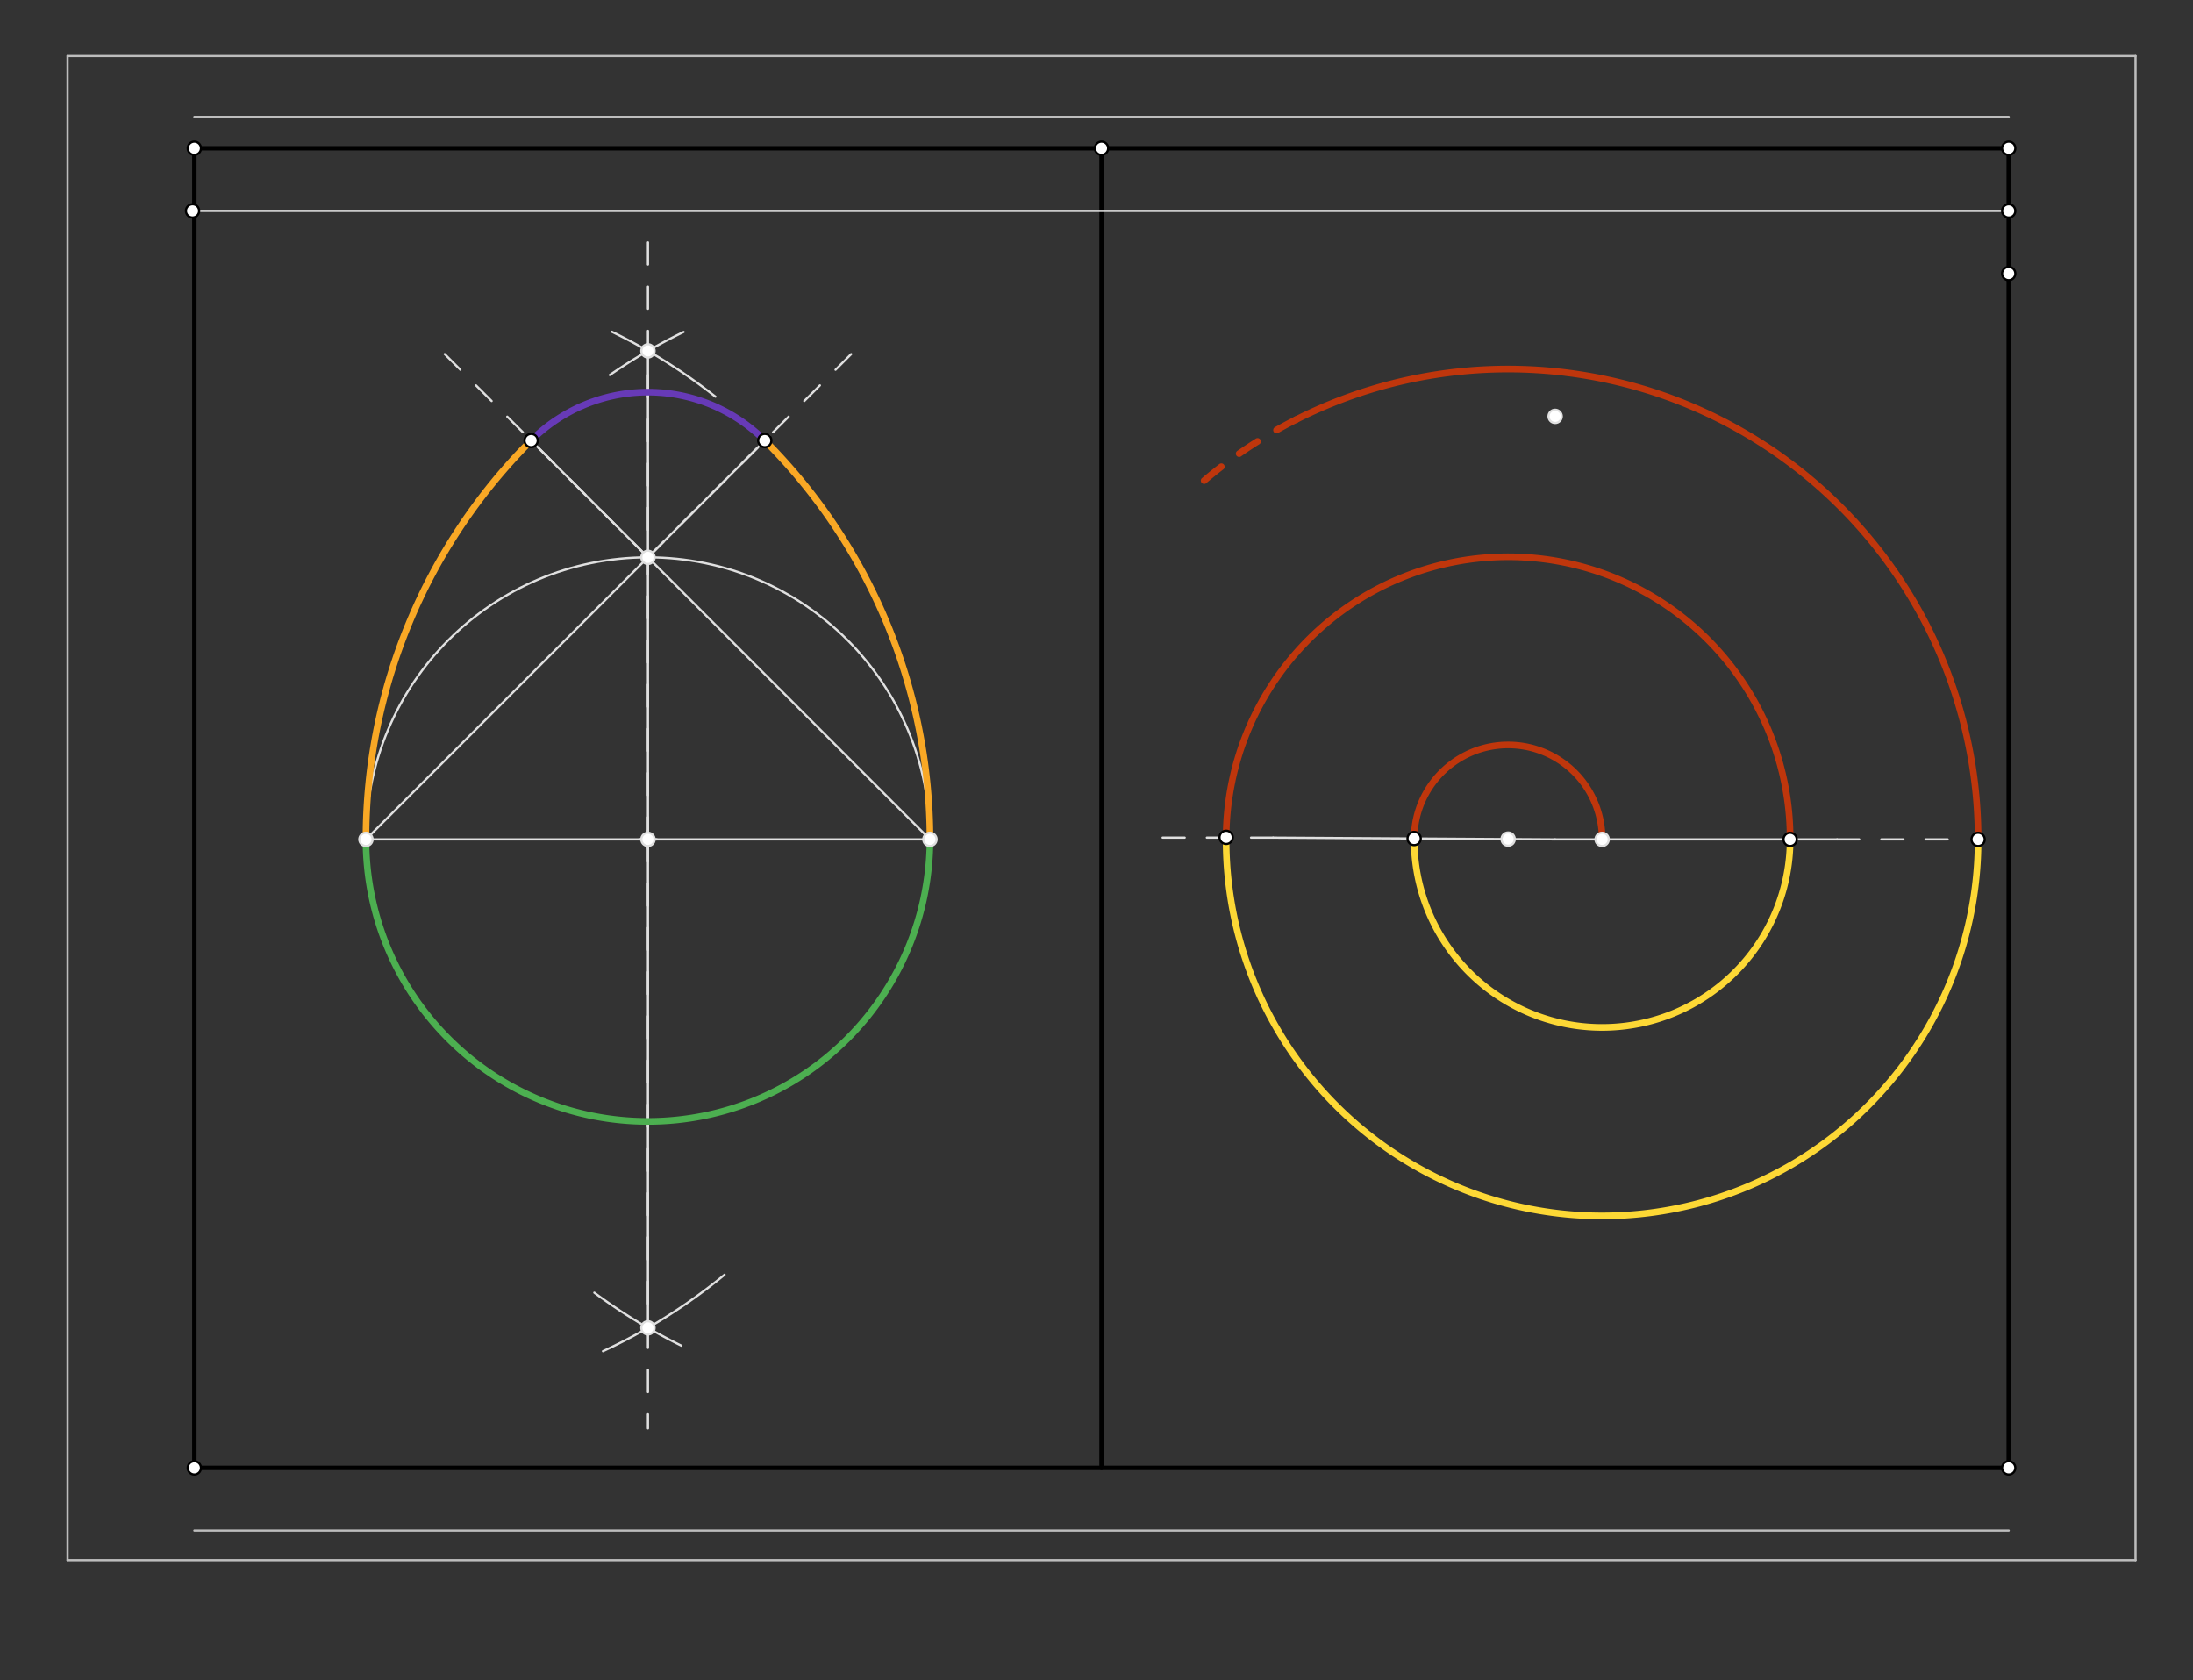 <svg xmlns="http://www.w3.org/2000/svg" class="svg--1it" height="100%" preserveAspectRatio="xMidYMid meet" viewBox="0 0 992 760" width="100%"><rect x="0" y="0" width="992" height="760" fill="#333333" stroke="none"/><defs><marker id="marker-arrow" markerHeight="16" markerUnits="userSpaceOnUse" markerWidth="24" orient="auto-start-reverse" refX="24" refY="4" viewBox="0 0 24 8"><path d="M 0 0 L 24 4 L 0 8 z" stroke="inherit"></path></marker></defs><g class="aux-layer--1FB"></g><g class="main-layer--3Vd"><g class="element--2qn"><line stroke="#BDBDBD" stroke-dasharray="none" stroke-linecap="round" stroke-width="1" x1="30.562" x2="965.996" y1="25.328" y2="25.328"></line></g><g class="element--2qn"><line stroke="#BDBDBD" stroke-dasharray="none" stroke-linecap="round" stroke-width="1" x1="30.562" x2="30.562" y1="25.328" y2="705.643"></line></g><g class="element--2qn"><line stroke="#BDBDBD" stroke-dasharray="none" stroke-linecap="round" stroke-width="1" x1="965.996" x2="965.996" y1="25.328" y2="705.643"></line></g><g class="element--2qn"><line stroke="#BDBDBD" stroke-dasharray="none" stroke-linecap="round" stroke-width="1" x1="30.562" x2="965.996" y1="705.643" y2="705.643"></line></g><g class="element--2qn"><line stroke="#000000" stroke-dasharray="none" stroke-linecap="round" stroke-width="2" x1="87.925" x2="87.925" y1="67.046" y2="663.925"></line></g><g class="element--2qn"><line stroke="#000000" stroke-dasharray="none" stroke-linecap="round" stroke-width="2" x1="87.925" x2="908.633" y1="663.925" y2="663.925"></line></g><g class="element--2qn"><line stroke="#000000" stroke-dasharray="none" stroke-linecap="round" stroke-width="2" x1="908.633" x2="908.633" y1="663.925" y2="67.046"></line></g><g class="element--2qn"><line stroke="#000000" stroke-dasharray="none" stroke-linecap="round" stroke-width="2" x1="908.633" x2="87.925" y1="67.046" y2="67.046"></line></g><g class="element--2qn"><line stroke="#000000" stroke-dasharray="none" stroke-linecap="round" stroke-width="2" x1="498.279" x2="498.279" y1="67.046" y2="663.925"></line></g><g class="element--2qn"><line stroke="#BDBDBD" stroke-dasharray="none" stroke-linecap="round" stroke-width="1" x1="87.925" x2="908.633" y1="692.271" y2="692.271"></line></g><g class="element--2qn"><line stroke="#BDBDBD" stroke-dasharray="none" stroke-linecap="round" stroke-width="1" x1="87.925" x2="908.633" y1="52.873" y2="52.873"></line></g><g class="element--2qn"><line stroke="#E0E0E0" stroke-dasharray="none" stroke-linecap="round" stroke-width="1" x1="87.108" x2="908.633" y1="95.381" y2="95.393"></line></g><g class="element--2qn"><line stroke="#E0E0E0" stroke-dasharray="none" stroke-linecap="round" stroke-width="1" x1="293.103" x2="165.544" y1="379.654" y2="379.654"></line></g><g class="element--2qn"><line stroke="#E0E0E0" stroke-dasharray="none" stroke-linecap="round" stroke-width="1" x1="293.103" x2="420.662" y1="379.654" y2="379.654"></line></g><g class="element--2qn"><line stroke="#E0E0E0" stroke-dasharray="none" stroke-linecap="round" stroke-width="1" x1="703.457" x2="575.9" y1="379.657" y2="378.865"></line></g><g class="element--2qn"><line stroke="#E0E0E0" stroke-dasharray="none" stroke-linecap="round" stroke-width="1" x1="703.457" x2="831.016" y1="379.657" y2="379.657"></line></g><g class="element--2qn"><line stroke="#E0E0E0" stroke-dasharray="10" stroke-linecap="round" stroke-width="1" x1="831.016" x2="888.062" y1="379.657" y2="379.657"></line></g><g class="element--2qn"><line stroke="#E0E0E0" stroke-dasharray="10" stroke-linecap="round" stroke-width="1" x1="575.9" x2="519.062" y1="378.865" y2="378.865"></line></g><g class="element--2qn"><path d="M 276.778 150.063 A 255.118 255.118 0 0 1 323.627 179.417" fill="none" stroke="#E0E0E0" stroke-dasharray="none" stroke-linecap="round" stroke-width="1"></path></g><g class="element--2qn"><path d="M 272.759 611.15 A 255.118 255.118 0 0 0 327.756 576.562" fill="none" stroke="#E0E0E0" stroke-dasharray="none" stroke-linecap="round" stroke-width="1"></path></g><g class="element--2qn"><path d="M 309.24 150.154 A 255.118 255.118 0 0 0 275.855 169.616" fill="none" stroke="#E0E0E0" stroke-dasharray="none" stroke-linecap="round" stroke-width="1"></path></g><g class="element--2qn"><path d="M 308.224 608.659 A 255.118 255.118 0 0 1 268.848 584.685" fill="none" stroke="#E0E0E0" stroke-dasharray="none" stroke-linecap="round" stroke-width="1"></path></g><g class="element--2qn"><line stroke="#E0E0E0" stroke-dasharray="none" stroke-linecap="round" stroke-width="1" x1="293.103" x2="293.103" y1="158.716" y2="600.593"></line></g><g class="element--2qn"><line stroke="#E0E0E0" stroke-dasharray="10" stroke-linecap="round" stroke-width="1" x1="293.103" x2="293.103" y1="379.654" y2="107.078"></line></g><g class="element--2qn"><line stroke="#E0E0E0" stroke-dasharray="10" stroke-linecap="round" stroke-width="1" x1="293.103" x2="293.103" y1="379.654" y2="646.078"></line></g><g class="element--2qn"><g class="center--1s5"><line x1="289.103" y1="379.654" x2="297.103" y2="379.654" stroke="#E0E0E0" stroke-width="1" stroke-linecap="round"></line><line x1="293.103" y1="375.654" x2="293.103" y2="383.654" stroke="#E0E0E0" stroke-width="1" stroke-linecap="round"></line><circle class="hit--230" cx="293.103" cy="379.654" r="4" stroke="none" fill="transparent"></circle></g><circle cx="293.103" cy="379.654" fill="none" r="127.559" stroke="#E0E0E0" stroke-dasharray="none" stroke-width="1"></circle></g><g class="element--2qn"><line stroke="#E0E0E0" stroke-dasharray="none" stroke-linecap="round" stroke-width="1" x1="165.544" x2="348.06" y1="379.654" y2="197.138"></line></g><g class="element--2qn"><line stroke="#E0E0E0" stroke-dasharray="none" stroke-linecap="round" stroke-width="1" x1="420.662" x2="239.543" y1="379.654" y2="198.535"></line></g><g class="element--2qn"><line stroke="#E0E0E0" stroke-dasharray="10" stroke-linecap="round" stroke-width="1" x1="293.103" x2="385.06" y1="252.095" y2="160.138"></line></g><g class="element--2qn"><line stroke="#E0E0E0" stroke-dasharray="10" stroke-linecap="round" stroke-width="1" x1="293.103" x2="200.543" y1="252.095" y2="159.535"></line></g><g class="element--2qn"><path d="M 165.544 379.654 A 127.559 127.559 0 0 0 420.662 379.654" fill="none" stroke="#4CAF50" stroke-dasharray="none" stroke-linecap="round" stroke-width="3"></path></g><g class="element--2qn"><path d="M 420.662 379.654 A 255.118 255.118 0 0 0 345.94 199.259" fill="none" stroke="#F9A825" stroke-dasharray="none" stroke-linecap="round" stroke-width="3"></path></g><g class="element--2qn"><path d="M 165.544 379.654 A 255.118 255.118 0 0 1 240.266 199.259" fill="none" stroke="#F9A825" stroke-dasharray="none" stroke-linecap="round" stroke-width="3"></path></g><g class="element--2qn"><path d="M 240.266 199.259 A 74.722 74.722 0 0 1 343.377 196.815" fill="none" stroke="#673AB7" stroke-dasharray="none" stroke-linecap="round" stroke-width="3"></path></g><g class="element--2qn"><path d="M 724.717 379.657 A 42.519 42.519 0 0 0 639.679 379.261" fill="none" stroke="#BF360C" stroke-dasharray="none" stroke-linecap="round" stroke-width="3"></path></g><g class="element--2qn"><path d="M 639.679 379.261 A 85.039 85.039 0 1 0 809.756 379.657" fill="none" stroke="#FDD835" stroke-dasharray="none" stroke-linecap="round" stroke-width="3"></path></g><g class="element--2qn"><path d="M 809.756 379.657 A 127.558 127.558 0 0 0 554.642 378.733" fill="none" stroke="#BF360C" stroke-dasharray="none" stroke-linecap="round" stroke-width="3"></path></g><g class="element--2qn"><path d="M 554.642 378.733 A 170.078 170.078 0 1 0 894.794 379.657" fill="none" stroke="#FDD835" stroke-dasharray="none" stroke-linecap="round" stroke-width="3"></path></g><g class="element--2qn"><path d="M 894.794 379.657 A 212.597 212.597 0 0 0 586.26 189.806" fill="none" stroke="#BF360C" stroke-dasharray="none" stroke-linecap="round" stroke-width="3"></path></g><g class="element--2qn"><path d="M 586.26 189.806 A 212.597 212.597 0 0 0 541.499 220.148" fill="none" stroke="#BF360C" stroke-dasharray="10" stroke-linecap="round" stroke-width="3"></path></g><g class="element--2qn"><circle cx="908.633" cy="67.046" r="3" stroke="#000000" stroke-width="1" fill="#ffffff"></circle>}</g><g class="element--2qn"><circle cx="498.279" cy="67.046" r="3" stroke="#000000" stroke-width="1" fill="#ffffff"></circle>}</g><g class="element--2qn"><circle cx="87.925" cy="663.925" r="3" stroke="#000000" stroke-width="1" fill="#ffffff"></circle>}</g><g class="element--2qn"><circle cx="908.633" cy="663.925" r="3" stroke="#000000" stroke-width="1" fill="#ffffff"></circle>}</g><g class="element--2qn"><circle cx="87.108" cy="95.381" r="3" stroke="#000000" stroke-width="1" fill="#ffffff"></circle>}</g><g class="element--2qn"><circle cx="908.633" cy="95.393" r="3" stroke="#000000" stroke-width="1" fill="#ffffff"></circle>}</g><g class="element--2qn"><circle cx="908.633" cy="123.739" r="3" stroke="#000000" stroke-width="1" fill="#ffffff"></circle>}</g><g class="element--2qn"><circle cx="87.925" cy="67.046" r="3" stroke="#000000" stroke-width="1" fill="#ffffff"></circle>}</g><g class="element--2qn"><circle cx="703.457" cy="188.319" r="3" stroke="#E0E0E0" stroke-width="1" fill="#ffffff"></circle>}</g><g class="element--2qn"><circle cx="293.103" cy="379.654" r="3" stroke="#E0E0E0" stroke-width="1" fill="#ffffff"></circle>}</g><g class="element--2qn"><circle cx="165.544" cy="379.654" r="3" stroke="#E0E0E0" stroke-width="1" fill="#ffffff"></circle>}</g><g class="element--2qn"><circle cx="420.662" cy="379.654" r="3" stroke="#E0E0E0" stroke-width="1" fill="#ffffff"></circle>}</g><g class="element--2qn"><circle cx="682.198" cy="379.525" r="3" stroke="#E0E0E0" stroke-width="1" fill="#ffffff"></circle>}</g><g class="element--2qn"><circle cx="724.717" cy="379.657" r="3" stroke="#E0E0E0" stroke-width="1" fill="#ffffff"></circle>}</g><g class="element--2qn"><circle cx="293.103" cy="158.716" r="3" stroke="#E0E0E0" stroke-width="1" fill="#ffffff"></circle>}</g><g class="element--2qn"><circle cx="293.103" cy="600.593" r="3" stroke="#E0E0E0" stroke-width="1" fill="#ffffff"></circle>}</g><g class="element--2qn"><circle cx="293.103" cy="252.095" r="3" stroke="#E0E0E0" stroke-width="1" fill="#ffffff"></circle>}</g><g class="element--2qn"><circle cx="240.266" cy="199.259" r="3" stroke="#000000" stroke-width="1" fill="#ffffff"></circle>}</g><g class="element--2qn"><circle cx="345.94" cy="199.259" r="3" stroke="#000000" stroke-width="1" fill="#ffffff"></circle>}</g><g class="element--2qn"><circle cx="639.679" cy="379.261" r="3" stroke="#000000" stroke-width="1" fill="#ffffff"></circle>}</g><g class="element--2qn"><circle cx="809.756" cy="379.657" r="3" stroke="#000000" stroke-width="1" fill="#ffffff"></circle>}</g><g class="element--2qn"><circle cx="554.642" cy="378.733" r="3" stroke="#000000" stroke-width="1" fill="#ffffff"></circle>}</g><g class="element--2qn"><circle cx="894.794" cy="379.657" r="3" stroke="#000000" stroke-width="1" fill="#ffffff"></circle>}</g></g><g class="snaps-layer--2PT"></g><g class="temp-layer--rAP"></g></svg>